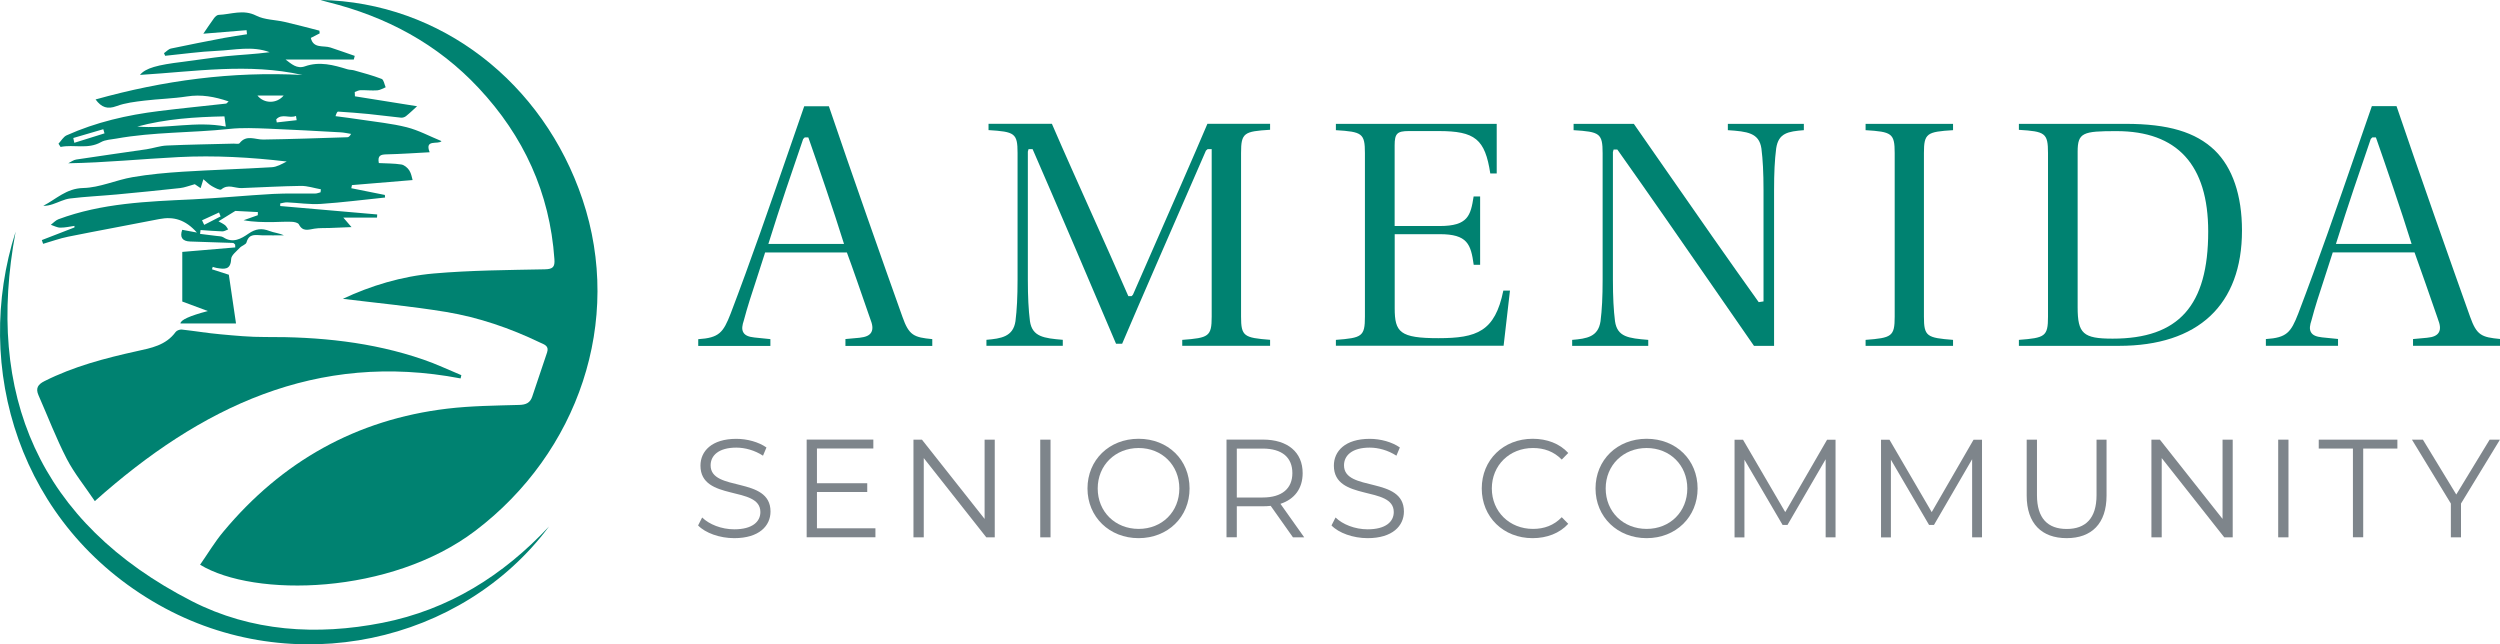 <svg width="194" height="50" viewBox="0 0 194 50" fill="none" xmlns="http://www.w3.org/2000/svg">
<g clip-path="url(#clip0_18_167)">
<path d="M26.608 23.188C28.762 22.175 31.173 21.437 33.678 21.221C36.535 20.973 39.408 20.957 42.276 20.899C42.911 20.888 43.069 20.709 43.022 20.108C42.665 14.959 40.637 10.56 37.134 6.82C33.925 3.392 29.965 1.287 25.448 0.163C25.253 0.116 25.059 0.053 24.859 -0.005C34.219 0.174 42.166 6.435 45.202 15.471C48.374 24.908 44.881 35.12 36.887 41.186C30.295 46.186 19.723 46.376 15.526 43.823C16.125 42.969 16.66 42.061 17.327 41.265C21.871 35.805 27.654 32.556 34.702 31.712C36.556 31.491 38.437 31.475 40.301 31.422C40.816 31.406 41.136 31.264 41.299 30.784C41.688 29.639 42.071 28.489 42.455 27.345C42.628 26.828 42.213 26.727 41.903 26.58C39.576 25.461 37.145 24.628 34.608 24.206C31.918 23.763 29.192 23.51 26.598 23.188" fill="#008271"/>
<path d="M14.171 17.839C14.491 17.897 14.796 17.955 15.279 18.045C14.381 17.037 13.462 16.784 12.359 17C10.006 17.465 7.642 17.892 5.289 18.367C4.633 18.498 3.992 18.736 3.346 18.921C3.314 18.826 3.278 18.725 3.246 18.63C4.092 18.303 4.932 17.976 5.778 17.649C5.778 17.612 5.778 17.57 5.778 17.528C5.41 17.581 5.048 17.67 4.68 17.665C4.433 17.665 4.192 17.523 3.945 17.444C4.139 17.301 4.307 17.101 4.528 17.016C7.894 15.761 11.424 15.634 14.954 15.471C17.034 15.37 19.108 15.165 21.188 15.049C22.28 14.991 23.378 15.033 24.471 15.017C24.607 15.017 24.739 14.954 24.875 14.922C24.886 14.843 24.896 14.769 24.901 14.69C24.387 14.6 23.867 14.421 23.352 14.426C21.818 14.447 20.285 14.537 18.751 14.595C18.226 14.616 17.701 14.252 17.17 14.701C17.065 14.785 16.671 14.574 16.44 14.442C16.225 14.321 16.051 14.136 15.783 13.909C15.694 14.189 15.642 14.363 15.568 14.6C15.358 14.458 15.158 14.321 15.116 14.294C14.649 14.421 14.318 14.558 13.971 14.595C12.333 14.774 10.694 14.938 9.05 15.091C7.847 15.202 6.634 15.255 5.436 15.402C4.974 15.46 4.533 15.703 4.076 15.851C3.85 15.924 3.614 15.982 3.356 15.972C4.36 15.455 5.142 14.621 6.45 14.59C7.737 14.563 8.997 13.967 10.295 13.746C11.582 13.524 12.889 13.408 14.187 13.324C16.487 13.181 18.793 13.113 21.093 12.976C21.482 12.955 21.86 12.733 22.249 12.533C19.465 12.206 16.666 12.047 13.866 12.19C11.025 12.332 8.194 12.622 5.295 12.67C5.499 12.57 5.699 12.411 5.914 12.38C7.732 12.1 9.554 11.852 11.371 11.583C11.897 11.504 12.417 11.314 12.942 11.293C14.675 11.214 16.408 11.193 18.142 11.145C18.294 11.145 18.525 11.193 18.588 11.114C19.124 10.423 19.791 10.839 20.427 10.829C22.601 10.797 24.775 10.718 26.95 10.65C27.044 10.65 27.134 10.591 27.244 10.391C26.976 10.349 26.713 10.286 26.446 10.27C24.581 10.169 22.711 10.059 20.847 9.985C19.828 9.948 18.798 9.895 17.79 10.006C14.875 10.317 11.923 10.233 9.024 10.755C8.619 10.829 8.173 10.839 7.837 11.029C6.812 11.61 5.736 11.188 4.701 11.404C4.648 11.319 4.596 11.235 4.538 11.151C4.748 10.929 4.916 10.618 5.168 10.502C7.453 9.479 9.859 8.925 12.333 8.619C14.066 8.402 15.81 8.234 17.543 8.039C17.58 8.039 17.616 7.981 17.742 7.87C16.634 7.495 15.61 7.311 14.502 7.485C13.415 7.653 12.312 7.675 11.219 7.806C10.484 7.896 9.727 7.981 9.045 8.234C8.341 8.497 7.879 8.344 7.416 7.717C12.695 6.24 18.016 5.528 23.468 5.818C19.308 4.879 15.143 5.549 10.862 5.813C11.293 5.28 12.212 5.037 14.171 4.8C15.29 4.663 16.403 4.478 17.522 4.362C18.651 4.251 19.791 4.204 20.925 4.051C19.576 3.544 18.2 3.887 16.844 3.945C15.5 4.003 14.16 4.198 12.816 4.33C12.784 4.262 12.758 4.193 12.726 4.125C12.905 4.003 13.073 3.808 13.268 3.766C14.638 3.476 16.015 3.207 17.391 2.943C17.979 2.832 18.572 2.753 19.166 2.658C19.155 2.553 19.145 2.447 19.134 2.342C18.005 2.431 16.871 2.526 15.778 2.616C16.041 2.231 16.314 1.814 16.608 1.413C16.692 1.297 16.839 1.16 16.96 1.155C17.932 1.118 18.872 0.701 19.88 1.213C20.532 1.545 21.346 1.529 22.081 1.698C22.99 1.909 23.888 2.147 24.786 2.379C24.791 2.447 24.802 2.521 24.807 2.59C24.576 2.706 24.35 2.822 24.119 2.943C24.318 3.792 25.09 3.507 25.642 3.687C26.272 3.893 26.897 4.119 27.528 4.336C27.507 4.431 27.48 4.525 27.454 4.62H22.16C22.611 4.958 23.032 5.369 23.662 5.148C24.796 4.747 25.873 5.042 26.955 5.375C27.123 5.427 27.307 5.412 27.475 5.459C28.195 5.665 28.925 5.855 29.618 6.124C29.781 6.187 29.828 6.551 29.928 6.773C29.713 6.857 29.503 6.994 29.282 7.01C28.846 7.042 28.41 6.989 27.974 6.999C27.827 6.999 27.68 7.089 27.528 7.137C27.528 7.247 27.538 7.358 27.543 7.474C29.177 7.733 30.81 7.996 32.365 8.244C32.118 8.466 31.824 8.756 31.509 9.009C31.409 9.093 31.241 9.146 31.11 9.13C30.269 9.046 29.434 8.93 28.594 8.846C27.811 8.766 27.023 8.714 26.235 8.661C26.183 8.661 26.12 8.74 26.036 9.014C26.677 9.099 27.323 9.178 27.969 9.278C29.172 9.463 30.39 9.579 31.561 9.874C32.481 10.106 33.342 10.576 34.261 10.95C34.014 11.246 32.922 10.76 33.342 11.815C32.249 11.873 31.12 11.952 29.986 11.979C29.539 11.989 29.287 12.069 29.397 12.654C29.986 12.686 30.574 12.675 31.146 12.765C31.372 12.802 31.63 13.018 31.761 13.224C31.919 13.466 31.961 13.783 32.018 13.973C30.532 14.094 28.925 14.231 27.312 14.363C27.297 14.442 27.276 14.527 27.26 14.606C28.126 14.78 28.998 14.954 29.865 15.128C29.865 15.196 29.875 15.26 29.881 15.328C28.221 15.497 26.561 15.713 24.896 15.824C24.03 15.882 23.152 15.74 22.28 15.703C22.102 15.698 21.923 15.756 21.745 15.787C21.745 15.856 21.745 15.919 21.745 15.988C24.255 16.204 26.766 16.425 29.271 16.642C29.271 16.721 29.261 16.805 29.256 16.884H26.64C26.892 17.174 27.008 17.312 27.276 17.623C26.614 17.649 26.11 17.676 25.6 17.691C25.201 17.707 24.791 17.681 24.402 17.744C23.935 17.818 23.494 18.003 23.194 17.412C23.126 17.28 22.832 17.217 22.638 17.211C22.149 17.19 21.666 17.227 21.177 17.233C20.427 17.238 19.67 17.233 18.903 17.09C19.271 16.958 19.639 16.826 20.006 16.7C20.006 16.621 20.012 16.541 20.012 16.457C19.366 16.425 18.714 16.394 18.262 16.367C17.764 16.673 17.401 16.9 16.955 17.174C17.112 17.264 17.301 17.349 17.459 17.47C17.564 17.554 17.627 17.686 17.706 17.802C17.559 17.855 17.406 17.96 17.259 17.955C16.692 17.939 16.13 17.887 15.563 17.85C15.552 17.95 15.537 18.05 15.526 18.15C15.951 18.203 16.377 18.251 16.808 18.309C16.981 18.335 17.191 18.324 17.328 18.414C18.073 18.905 18.725 18.52 19.287 18.129C19.833 17.75 20.311 17.691 20.91 17.924C21.262 18.061 21.655 18.087 22.028 18.261C21.466 18.261 20.91 18.272 20.348 18.261C19.854 18.251 19.329 18.087 19.129 18.81C19.082 18.984 18.756 19.063 18.604 19.232C18.352 19.506 17.947 19.801 17.937 20.102C17.9 20.967 17.401 20.888 16.839 20.798C16.729 20.782 16.619 20.74 16.508 20.709C16.487 20.772 16.471 20.835 16.45 20.898C16.876 21.036 17.307 21.178 17.758 21.32C17.937 22.534 18.126 23.805 18.315 25.103H14.003C14.013 24.828 14.722 24.506 16.13 24.137C15.379 23.858 14.796 23.641 14.145 23.399V19.548C15.521 19.432 16.892 19.316 18.257 19.2C18.257 19.126 18.252 19.052 18.247 18.979C18.189 18.931 18.136 18.852 18.084 18.852C16.976 18.81 15.862 18.783 14.754 18.741C14.15 18.72 13.935 18.414 14.139 17.834M17.422 9.03C15.127 9.078 12.874 9.225 10.652 9.821C12.942 10.017 15.221 9.373 17.522 9.821C17.49 9.579 17.459 9.341 17.417 9.035M5.688 10.713C5.715 10.834 5.741 10.961 5.767 11.082C6.55 10.834 7.327 10.591 8.11 10.349C8.078 10.243 8.047 10.138 8.015 10.027C7.238 10.254 6.461 10.481 5.688 10.708M19.975 7.411C20.489 8.06 21.482 8.06 22.013 7.411H19.975ZM23.021 9.331C23.005 9.22 22.984 9.109 22.969 8.993C22.48 9.22 21.876 8.772 21.435 9.262C21.451 9.341 21.466 9.421 21.477 9.5C21.992 9.442 22.506 9.384 23.021 9.326M17.117 16.789C17.081 16.689 17.039 16.589 16.997 16.489C16.555 16.689 16.114 16.89 15.678 17.095C15.736 17.211 15.789 17.333 15.846 17.449C16.272 17.233 16.692 17.011 17.117 16.795" fill="#008271"/>
<path d="M35.737 29.365C24.576 27.234 15.547 31.585 7.358 38.886C6.581 37.731 5.762 36.728 5.179 35.605C4.354 34.007 3.713 32.319 2.988 30.673C2.747 30.124 2.946 29.829 3.451 29.576C5.714 28.436 8.141 27.798 10.599 27.255C11.728 27.007 12.873 26.801 13.63 25.762C13.714 25.646 13.945 25.562 14.092 25.572C15.1 25.683 16.098 25.852 17.107 25.941C18.257 26.047 19.418 26.158 20.568 26.152C24.744 26.126 28.861 26.532 32.837 27.898C33.846 28.241 34.812 28.705 35.8 29.112L35.747 29.354L35.737 29.365Z" fill="#008271"/>
<path d="M42.607 40.853C35.873 49.889 22.764 52.848 12.306 46.925C1.476 40.785 -2.153 28.505 1.213 17.977C-1.14 30.552 2.962 40.542 14.89 46.651C19.497 49.008 24.581 49.335 29.686 48.328C34.828 47.31 39.041 44.662 42.607 40.853Z" fill="#008271"/>
<path d="M54.172 40.774L54.487 40.157C55.029 40.69 55.984 41.075 56.977 41.075C58.39 41.075 59.005 40.479 59.005 39.735C59.005 37.657 54.356 38.933 54.356 36.133C54.356 35.02 55.218 34.054 57.14 34.054C57.991 34.054 58.873 34.302 59.477 34.724L59.209 35.362C58.563 34.94 57.807 34.735 57.14 34.735C55.759 34.735 55.144 35.352 55.144 36.111C55.144 38.19 59.792 36.934 59.792 39.693C59.792 40.806 58.91 41.761 56.977 41.761C55.848 41.761 54.734 41.36 54.172 40.774Z" fill="#7E858B"/>
<path d="M67.933 41.001V41.692H62.597V34.112H67.771V34.803H63.395V37.499H67.298V38.179H63.395V40.996H67.933V41.001Z" fill="#7E858B"/>
<path d="M77.193 34.117V41.697H76.537L71.684 35.547V41.697H70.885V34.117H71.542L76.405 40.268V34.117H77.193Z" fill="#7E858B"/>
<path d="M80.723 34.117H81.521V41.697H80.723V34.117Z" fill="#7E858B"/>
<path d="M84.389 37.905C84.389 35.695 86.07 34.049 88.355 34.049C90.639 34.049 92.31 35.684 92.31 37.905C92.31 40.125 90.618 41.761 88.355 41.761C86.091 41.761 84.389 40.115 84.389 37.905ZM91.517 37.905C91.517 36.096 90.167 34.766 88.36 34.766C86.553 34.766 85.182 36.096 85.182 37.905C85.182 39.714 86.543 41.043 88.36 41.043C90.177 41.043 91.517 39.714 91.517 37.905Z" fill="#7E858B"/>
<path d="M100.33 41.692L98.607 39.255C98.413 39.276 98.218 39.287 98.003 39.287H95.976V41.692H95.177V34.112H98.003C99.92 34.112 101.086 35.088 101.086 36.713C101.086 37.905 100.461 38.738 99.363 39.097L101.207 41.697H100.335L100.33 41.692ZM100.288 36.713C100.288 35.5 99.489 34.809 97.982 34.809H95.976V38.606H97.982C99.489 38.606 100.288 37.905 100.288 36.713Z" fill="#7E858B"/>
<path d="M103.324 40.774L103.639 40.157C104.18 40.69 105.136 41.075 106.128 41.075C107.541 41.075 108.156 40.479 108.156 39.735C108.156 37.657 103.508 38.933 103.508 36.133C103.508 35.02 104.369 34.054 106.291 34.054C107.142 34.054 108.025 34.302 108.629 34.724L108.361 35.362C107.715 34.94 106.958 34.735 106.291 34.735C104.91 34.735 104.295 35.352 104.295 36.111C104.295 38.19 108.944 36.934 108.944 39.693C108.944 40.806 108.061 41.761 106.128 41.761C104.999 41.761 103.886 41.36 103.324 40.774Z" fill="#7E858B"/>
<path d="M114.984 37.905C114.984 35.684 116.665 34.049 118.939 34.049C120.037 34.049 121.029 34.418 121.696 35.151L121.192 35.663C120.578 35.035 119.821 34.766 118.96 34.766C117.137 34.766 115.766 36.106 115.766 37.905C115.766 39.703 117.137 41.043 118.96 41.043C119.821 41.043 120.578 40.774 121.192 40.136L121.696 40.648C121.029 41.381 120.037 41.761 118.928 41.761C116.665 41.761 114.984 40.125 114.984 37.905Z" fill="#7E858B"/>
<path d="M123.813 37.905C123.813 35.695 125.494 34.049 127.779 34.049C130.063 34.049 131.734 35.684 131.734 37.905C131.734 40.125 130.042 41.761 127.779 41.761C125.515 41.761 123.813 40.115 123.813 37.905ZM130.935 37.905C130.935 36.096 129.585 34.766 127.779 34.766C125.972 34.766 124.601 36.096 124.601 37.905C124.601 39.714 125.961 41.043 127.779 41.043C129.596 41.043 130.935 39.714 130.935 37.905Z" fill="#7E858B"/>
<path d="M142.438 34.117V41.697H141.671V35.636L138.708 40.737H138.33L135.368 35.673V41.702H134.601V34.123H135.258L138.535 39.74L141.781 34.123H142.438V34.117Z" fill="#7E858B"/>
<path d="M153.804 34.117V41.697H153.037V35.636L150.075 40.737H149.696L146.734 35.673V41.702H145.967V34.123H146.624L149.901 39.74L153.147 34.123H153.804V34.117Z" fill="#7E858B"/>
<path d="M157.271 38.458V34.117H158.069V38.427C158.069 40.225 158.909 41.048 160.375 41.048C161.84 41.048 162.691 40.225 162.691 38.427V34.117H163.468V38.458C163.468 40.637 162.302 41.76 160.375 41.76C158.447 41.76 157.271 40.637 157.271 38.458Z" fill="#7E858B"/>
<path d="M173.258 34.117V41.697H172.602L167.749 35.547V41.697H166.95V34.117H167.607L172.47 40.268V34.117H173.258Z" fill="#7E858B"/>
<path d="M176.788 34.117H177.586V41.697H176.788V34.117Z" fill="#7E858B"/>
<path d="M182.587 34.808H179.934V34.117H186.037V34.808H183.385V41.692H182.587V34.808Z" fill="#7E858B"/>
<path d="M190.974 39.075V41.697H190.187V39.075L187.167 34.117H188.017L190.607 38.374L193.196 34.117H193.995L190.974 39.075Z" fill="#7E858B"/>
<path d="M65.606 26.838V26.31L66.699 26.21C67.182 26.157 67.46 26.036 67.602 25.804C67.786 25.509 67.671 25.108 67.55 24.797L67.424 24.438C66.93 23.008 66.084 20.561 65.764 19.717L65.717 19.59H59.372L59.33 19.727C59.115 20.413 58.904 21.057 58.705 21.669C58.343 22.771 57.996 23.815 57.717 24.881C57.607 25.208 57.528 25.556 57.696 25.815C57.828 26.026 58.09 26.142 58.542 26.189L59.782 26.316V26.843H54.183V26.321C55.8 26.215 56.121 25.82 56.699 24.332C58.237 20.302 59.776 15.856 61.263 11.552L62.408 8.244H64.32C65.916 12.965 68.7 20.872 70.029 24.585C70.538 26.036 70.922 26.178 72.345 26.316V26.843H65.596L65.606 26.838ZM62.324 10.792C61.489 13.218 60.527 16.035 59.703 18.683L59.624 18.931H65.496L65.417 18.683C64.803 16.679 63.364 12.48 62.77 10.787L62.723 10.66H62.45L62.319 10.792H62.324Z" fill="#008271"/>
<path d="M91.742 26.838V26.374C93.796 26.221 94.027 26.11 94.027 24.575V11.573H93.712L93.58 11.689L93.254 12.438C91.495 16.473 88.239 23.932 87.078 26.675H86.605C85.203 23.357 81.82 15.445 80.181 11.689L80.129 11.573H79.814L79.761 11.768V21.69C79.761 23.051 79.814 24.048 79.924 24.924C80.103 26.131 80.996 26.247 82.472 26.369V26.833H76.547V26.369C77.671 26.274 78.621 26.137 78.8 24.924C78.91 24.048 78.963 23.051 78.963 21.685V11.868C78.963 10.333 78.737 10.223 76.71 10.096V9.605H81.626C82.603 11.868 83.674 14.247 84.74 16.631C85.681 18.731 86.626 20.836 87.508 22.866L87.561 22.982H87.813L87.918 22.866L89.158 20.034C90.712 16.489 92.645 12.09 93.696 9.605H98.559V10.07C96.532 10.196 96.306 10.307 96.306 11.868V24.57C96.306 26.1 96.532 26.211 98.559 26.369V26.833H91.747L91.742 26.838Z" fill="#008271"/>
<path d="M103.665 26.838V26.374C105.692 26.221 105.918 26.11 105.918 24.576V11.874C105.918 10.339 105.692 10.228 103.665 10.101V9.611H116.145V13.461H115.646C115.241 10.792 114.459 10.17 111.638 10.17H109.327C108.418 10.17 108.224 10.365 108.224 11.278V17.539H111.717C113.923 17.539 114.122 16.727 114.354 15.244H114.858V20.546H114.359C114.138 18.942 113.87 18.172 111.722 18.172H108.229V23.921C108.229 25.778 108.628 26.242 111.617 26.242C114.606 26.242 116.013 25.725 116.659 22.55H117.174L116.68 26.828H103.67L103.665 26.838Z" fill="#008271"/>
<path d="M122 26.838V26.374C123.135 26.279 124.017 26.147 124.201 24.929C124.312 24.053 124.364 23.056 124.364 21.69V11.9C124.364 10.339 124.138 10.228 122.111 10.101V9.611H126.785C127.589 10.761 128.45 12 129.343 13.287C131.581 16.51 134.123 20.16 136.476 23.447L136.849 23.389V14.759C136.849 13.398 136.796 12.396 136.686 11.526C136.507 10.307 135.594 10.202 134.081 10.101V9.611H139.979V10.101C138.75 10.202 138.01 10.318 137.831 11.52C137.715 12.443 137.668 13.414 137.668 14.759V26.838H136.108C135 25.251 133.902 23.663 132.81 22.075C130.451 18.668 128.014 15.144 125.562 11.684L125.504 11.605H125.215L125.162 11.8V21.695C125.162 23.056 125.215 24.053 125.325 24.929C125.504 26.147 126.355 26.248 127.904 26.374V26.838" fill="#008271"/>
<path d="M144.77 26.838V26.374C146.797 26.221 147.028 26.11 147.028 24.576V11.874C147.028 10.339 146.797 10.228 144.77 10.101V9.611H151.556V10.101C149.528 10.228 149.297 10.339 149.297 11.874V24.576C149.297 26.105 149.523 26.216 151.556 26.374V26.838H144.77Z" fill="#008271"/>
<path d="M156.666 26.838V26.374C158.693 26.221 158.925 26.11 158.925 24.576V11.874C158.925 10.312 158.693 10.202 156.666 10.075V9.611H164.959C168.247 9.611 170.38 10.244 171.861 11.663C173.242 13.002 173.978 15.155 173.978 17.887C173.978 23.658 170.585 26.838 164.424 26.838H156.666ZM164.235 10.175C161.64 10.175 161.225 10.286 161.225 11.768V23.848C161.225 25.889 161.656 26.279 163.94 26.279C169.067 26.279 171.357 23.716 171.357 17.971C171.357 12.797 168.962 10.175 164.235 10.175Z" fill="#008271"/>
<path d="M187.251 26.838V26.311L188.343 26.21C188.826 26.163 189.105 26.036 189.246 25.804C189.43 25.509 189.315 25.108 189.194 24.797L189.152 24.67C188.674 23.294 187.744 20.609 187.413 19.712L187.366 19.585H181.021L180.979 19.722C180.764 20.408 180.554 21.046 180.354 21.658C179.992 22.761 179.645 23.805 179.367 24.871C179.257 25.198 179.178 25.546 179.346 25.804C179.477 26.015 179.74 26.131 180.191 26.179L181.431 26.305V26.833H175.832V26.311C177.45 26.205 177.77 25.81 178.348 24.322C179.887 20.292 181.426 15.845 182.912 11.541L184.057 8.234H185.969C187.576 12.981 190.355 20.878 191.678 24.575C192.193 26.026 192.571 26.168 194 26.305V26.833H187.251V26.838ZM183.968 10.792C183.133 13.224 182.166 16.046 181.347 18.683L181.268 18.931H187.14L187.062 18.683C186.442 16.658 185.008 12.47 184.414 10.787L184.367 10.66H184.094L183.963 10.792H183.968Z" fill="#008271"/>
</g>
<defs>
<clipPath id="clip0_18_167">
<rect width="194" height="50" fill="white"/>
</clipPath>
</defs>
</svg>
